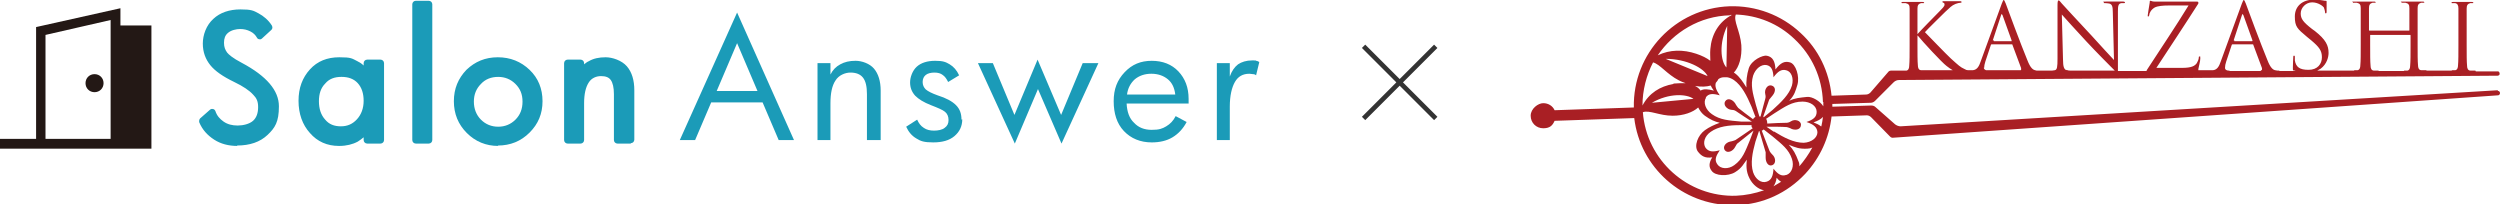 <svg xmlns="http://www.w3.org/2000/svg" id="_レイヤー_2" data-name="レイヤー 2" version="1.1" viewBox="0 0 637.3 52.1">
  <defs>
    <style>
      .cls-1,.cls-2{fill:#1b9bb8;stroke-width:0}.cls-2{fill:#231815}
    </style>
  </defs>
  <path d="M347.6 30.2 366 11.8m-18.4 0L366 30.2" style="fill:none;stroke:#333;stroke-miterlimit:10;stroke-width:1.2px"/>
  <path d="M38.6 6.7v-.2h-7.9V2.1L9.2 6.9v28.5H0v2.5h38.6V6.7Zm-27 28.8V8.9l16.6-3.8v30.3H11.6Z" class="cls-2"/>
  <path d="M24.1 18.9c-1.3 0-2.3 1-2.3 2.3s1 2.3 2.3 2.3 2.3-1 2.3-2.3-1-2.3-2.3-2.3Z" class="cls-2"/>
  <path d="M70.3 27.3c0 2.8-.9 5-2.6 6.6-1.7 1.6-4.1 2.4-7.2 2.4s-3.9-.5-5.5-1.4c-1.6-1-2.7-2.3-3.4-4l2.5-2.2c.5 1.3 1.3 2.4 2.5 3.1 1.2.8 2.5 1.1 4 1.1s3.4-.5 4.5-1.5 1.6-2.4 1.6-4.2-.5-2.7-1.5-3.8c-1-1.1-2.7-2.2-5-3.3-2.8-1.4-4.7-2.7-5.8-4-1.1-1.3-1.7-3-1.7-5s.8-4.2 2.4-5.7c1.6-1.4 3.7-2.2 6.3-2.2s3 .3 4.2.9c1.2.6 2.2 1.6 3.1 2.8l-2.4 2.2c-.5-.8-1.1-1.5-2-1.9-.9-.5-1.9-.7-3-.7s-2.8.4-3.6 1.2c-.9.8-1.3 1.8-1.3 3.2s.3 2.2 1 3c.7.8 2 1.8 4 2.8h.2c5.9 3.2 8.8 6.7 8.8 10.3Z" class="cls-1"/>
  <path d="M60.5 37.2c-2.2 0-4.2-.5-5.9-1.6-1.7-1.1-3-2.5-3.8-4.4-.1-.3 0-.8.2-1l2.5-2.2c.2-.2.5-.3.8-.2.3 0 .5.3.6.5.4 1.2 1.1 2 2.1 2.7 1 .7 2.2 1 3.6 1s3-.4 3.9-1.2c.9-.8 1.3-2 1.3-3.5s-.4-2.3-1.3-3.2c-.9-1-2.5-2.1-4.8-3.2-2.9-1.4-4.9-2.8-6.1-4.3-1.2-1.5-1.9-3.3-1.9-5.5s.9-4.7 2.7-6.3c1.7-1.6 4.1-2.4 6.9-2.4s3.3.3 4.6 1c1.3.7 2.5 1.7 3.4 3.1.2.4.2.8-.1 1.1l-2.4 2.2c-.2.2-.5.3-.7.2-.3 0-.5-.2-.6-.4-.4-.7-.9-1.2-1.7-1.6-.8-.4-1.6-.6-2.6-.6s-2.3.3-3.1 1c-.7.6-1 1.4-1 2.5s.3 1.8.8 2.5c.4.5 1.4 1.4 3.7 2.6 6.4 3.4 9.5 7.1 9.5 11.1s-1 5.5-2.9 7.3c-1.9 1.8-4.5 2.7-7.8 2.7Zm-7.8-6c.6 1.3 1.6 2.2 2.8 3 1.4.9 3.1 1.3 5 1.3 2.8 0 5-.7 6.6-2.2 1.6-1.5 2.3-3.4 2.3-6s-2.8-6.5-8.4-9.5c-2.3-1.2-3.7-2.2-4.4-3.1-.8-1-1.2-2.2-1.2-3.6s.5-2.9 1.6-3.8c1-.9 2.5-1.4 4.2-1.4s2.4.3 3.4.8c.7.4 1.3.8 1.8 1.4l1.1-1c-.7-.8-1.4-1.5-2.3-1.9-1.1-.6-2.3-.8-3.8-.8-2.4 0-4.3.6-5.7 1.9-1.4 1.3-2.1 2.9-2.1 5s.5 3.3 1.4 4.4c1 1.2 2.9 2.5 5.6 3.8 2.5 1.2 4.2 2.4 5.3 3.5 1.2 1.2 1.7 2.7 1.7 4.4s-.6 3.7-1.9 4.8c-1.2 1.1-3 1.7-5.1 1.7s-3.2-.4-4.5-1.3c-1-.6-1.8-1.4-2.3-2.4l-1.1 1Zm44.2 4.5h-3.4v-3.2c-.7 1.3-1.6 2.2-2.8 2.9-1.2.7-2.6 1-4.3 1-2.7 0-5-1-6.7-3-1.8-2-2.6-4.5-2.6-7.6s.9-5.5 2.7-7.4c1.8-1.9 4-2.9 6.8-2.9s3 .3 4.2.9c1.2.6 2.2 1.5 2.8 2.6v-3H97v19.6Zm-3.4-10c0-2.1-.6-3.8-1.8-5.1-1.2-1.2-2.8-1.9-4.7-1.9s-3.5.6-4.8 1.9-1.8 3-1.8 5.1.6 3.9 1.8 5.3c1.2 1.4 2.7 2 4.6 2s3.5-.7 4.8-2.1c1.3-1.4 1.9-3.2 1.9-5.3Z" class="cls-1"/>
  <path d="M86.4 37.2c-3 0-5.5-1.1-7.4-3.3-1.9-2.1-2.9-4.9-2.9-8.2s1-5.9 2.9-8c1.9-2.1 4.4-3.1 7.5-3.1s3.2.3 4.6 1c.6.3 1.1.6 1.6 1.1v-.6c0-.5.4-.9.9-.9H97c.5 0 .9.4.9.9v19.6c0 .5-.4.9-.9.9h-3.4c-.5 0-.9-.4-.9-.9V35c-.5.4-1 .8-1.5 1.1-1.3.7-2.9 1.1-4.7 1.1Zm.1-20.8c-2.5 0-4.6.8-6.2 2.6-1.6 1.8-2.4 4-2.4 6.8s.8 5.2 2.4 7c1.6 1.8 3.6 2.7 6.1 2.7s2.8-.3 3.9-.9c1.1-.6 1.9-1.4 2.5-2.5.2-.4.6-.5 1-.4s.7.4.7.8v2.4h1.6V17.1h-1.6v2.1c0 .4-.3.7-.6.8-.4.1-.8 0-1-.4-.6-1-1.4-1.8-2.5-2.3-1.1-.5-2.3-.8-3.8-.8Zm.4 17.6c-2.1 0-3.9-.8-5.3-2.3-1.3-1.5-2-3.5-2-5.8s.7-4.3 2.1-5.7c1.4-1.5 3.2-2.2 5.4-2.2s4 .7 5.4 2.1c1.3 1.4 2 3.3 2 5.7s-.7 4.4-2.1 5.9c-1.4 1.6-3.2 2.4-5.4 2.4Zm.1-14.4c-1.7 0-3.1.5-4.1 1.7-1.1 1.1-1.6 2.6-1.6 4.5s.5 3.5 1.6 4.7c1 1.2 2.3 1.7 4 1.7s3-.6 4.1-1.8c1.1-1.2 1.7-2.8 1.7-4.7s-.5-3.4-1.5-4.5-2.4-1.6-4.1-1.6Zm22.3 16.1H106V1.1h3.3v34.6Z" class="cls-1"/>
  <path d="M109.3 36.6H106c-.5 0-.9-.4-.9-.9V1.1c0-.5.4-.9.9-.9h3.3c.5 0 .9.4.9.9v34.6c0 .5-.4.9-.9.9Zm-2.5-1.7h1.6V2h-1.6v32.9Zm30.7-9c0 2.9-1 5.4-3.1 7.4-2 2-4.5 3.1-7.4 3.1s-5.3-1-7.4-3.1c-2-2-3-4.5-3-7.4s1-5.4 3-7.4 4.5-3 7.4-3 5.5 1 7.5 3 3 4.4 3 7.3Zm-3.4 0c0-2.1-.7-3.8-2-5.1-1.4-1.3-3.1-2-5.1-2s-3.7.7-5.1 2c-1.4 1.3-2 3-2 5.1s.7 3.8 2.1 5.2c1.4 1.4 3 2.1 5 2.1s3.7-.7 5.1-2.1c1.4-1.4 2-3.1 2-5.2Z" class="cls-1"/>
  <path d="M127 37.2c-3.1 0-5.8-1.1-8-3.3-2.2-2.2-3.3-4.9-3.3-8.1s1.1-5.8 3.2-8c2.2-2.1 4.8-3.2 8-3.2s5.9 1.1 8.1 3.2c2.2 2.1 3.3 4.8 3.3 8s-1.1 5.8-3.3 8c-2.2 2.2-4.9 3.3-8.1 3.3Zm0-20.8c-2.7 0-4.9.9-6.8 2.7-1.8 1.8-2.7 4-2.7 6.7s.9 4.9 2.8 6.8c1.9 1.9 4.1 2.8 6.7 2.8s4.9-.9 6.8-2.8c1.9-1.9 2.8-4.1 2.8-6.8s-.9-4.9-2.8-6.7c-1.9-1.8-4.1-2.7-6.9-2.7Zm0 17.6c-2.2 0-4.1-.8-5.7-2.4-1.5-1.6-2.3-3.5-2.3-5.8s.8-4.2 2.3-5.7c1.5-1.5 3.4-2.3 5.7-2.3s4.1.8 5.7 2.3c1.5 1.5 2.3 3.4 2.3 5.7s-.8 4.3-2.3 5.8c-1.5 1.6-3.4 2.4-5.7 2.4Zm0-14.4c-1.8 0-3.3.6-4.4 1.8-1.2 1.2-1.8 2.7-1.8 4.5s.6 3.4 1.8 4.6c1.2 1.2 2.7 1.8 4.4 1.8s3.2-.6 4.4-1.8c1.2-1.2 1.8-2.7 1.8-4.6s-.6-3.3-1.8-4.5c-1.2-1.2-2.7-1.8-4.4-1.8Zm33.8 16.1h-3.4V24c0-1.9-.3-3.3-1-4.2-.7-.9-1.8-1.3-3.2-1.3s-3 .7-3.8 2c-.9 1.3-1.3 3.3-1.3 5.8v9.4h-3.3V16.1h3.3V19c.6-1.2 1.4-2 2.5-2.6 1.1-.6 2.3-.9 3.9-.9s3.6.7 4.7 2 1.7 3.2 1.7 5.6v12.6Z" class="cls-1"/>
  <path d="M160.8 36.6h-3.4c-.5 0-.9-.4-.9-.9V24c0-1.7-.3-2.9-.8-3.6-.5-.7-1.3-1-2.5-1s-2.4.5-3.1 1.6c-.8 1.2-1.2 3-1.2 5.3v9.4c0 .5-.4.9-.9.9h-3.3c-.5 0-.9-.4-.9-.9V16.1c0-.5.4-.9.9-.9h3.3c.5 0 .9.4.9.9v.3c.4-.3.7-.6 1.2-.8 1.2-.7 2.6-1 4.3-1s4.1.8 5.4 2.3c1.3 1.5 1.9 3.6 1.9 6.1v12.6c0 .5-.4.9-.9.9Zm-2.5-1.7h1.6V23.2c0-2.2-.5-3.8-1.5-5-1-1.1-2.3-1.7-4.1-1.7s-2.5.3-3.4.8c-.9.5-1.6 1.2-2.1 2.2-.2.4-.6.5-1 .5s-.7-.4-.7-.9v-2h-1.6v17.8h1.6v-8.5c0-2.8.5-4.8 1.5-6.3 1-1.6 2.6-2.4 4.6-2.4s3.1.6 3.9 1.7c.8 1.1 1.2 2.6 1.2 4.7v10.8Zm44.1.8h-3.9l-4.1-9.6h-13.1l-4.1 9.6h-3.9l14.6-32.5 14.5 32.5Zm-9.3-12.5L187.9 11l-5.2 12.2h10.5Zm31.3 12.5H221V24c0-1.9-.3-3.3-1-4.2-.7-.9-1.8-1.3-3.2-1.3s-3 .7-3.8 2c-.9 1.3-1.3 3.3-1.3 5.8v9.4h-3.3V16.1h3.3V19c.6-1.2 1.4-2 2.5-2.6 1.1-.6 2.3-.9 3.9-.9s3.6.7 4.7 2 1.7 3.2 1.7 5.6v12.6Zm20.9-5.3c0 1.8-.7 3.2-2 4.3-1.3 1.1-3.1 1.6-5.4 1.6s-3.2-.3-4.3-1c-1.2-.7-2-1.7-2.6-3l2.8-1.8c.4.9.9 1.6 1.7 2.1.7.5 1.6.7 2.6.7s2.1-.2 2.7-.7c.7-.5 1-1.1 1-2s-.3-1.6-.9-2.1c-.6-.5-1.8-1-3.6-1.7s-3.1-1.5-4-2.4c-.9-1-1.3-2.1-1.3-3.4s.6-3 1.7-4 2.7-1.5 4.7-1.5 2.7.3 3.7.9 1.8 1.5 2.4 2.8l-2.8 1.7c-.4-.8-.8-1.4-1.4-1.8-.5-.4-1.2-.6-2.1-.6s-1.7.2-2.2.6-.8 1-.8 1.8.3 1.4.8 1.9c.6.5 1.6 1 3 1.5 2.2.7 3.7 1.5 4.7 2.5s1.4 2.2 1.4 3.7ZM280 16.1l-9.4 20.5-6-13.9-5.9 13.9-9.4-20.5h3.8l5.5 13.2 5.9-14.1 6 14.1 5.5-13.2h3.9Zm22.9 10.3h-15.7c.1 2.1.7 3.8 1.9 4.9 1.1 1.2 2.6 1.8 4.5 1.8s2.7-.3 3.7-.9c1-.6 1.8-1.4 2.4-2.6l2.8 1.5c-.9 1.7-2.1 3-3.6 3.9-1.5.9-3.3 1.3-5.3 1.3-2.9 0-5.3-1-7.1-2.9-1.8-1.9-2.6-4.5-2.6-7.6s.9-5.4 2.8-7.4 4.1-2.9 6.9-2.9 5.1.9 6.8 2.7 2.6 4.1 2.6 7v1.2Zm-3.3-2.3c-.2-1.7-.8-3-1.9-3.9-1.1-.9-2.5-1.4-4.2-1.4s-3.1.5-4.2 1.4c-1.1 1-1.8 2.3-2 3.9h12.3Zm21.4-8.2-.8 3.3c-.2-.2-.5-.3-.8-.3-.3 0-.6-.1-.9-.1-1.7 0-2.9.7-3.7 2.1-.8 1.4-1.3 3.5-1.3 6.3v8.5h-3.3V16.1h3.3v3.4c.5-1.4 1.2-2.4 2.1-3.1.9-.6 2.1-1 3.6-1s.7 0 1 .1c.3 0 .6.2.8.3Z" class="cls-1"/>
  <path d="m636.8 23-152.3 9.2c-.5 0-1-.2-1.4-.5l-5-4.4c-.3-.3-.7-.4-1.1-.4l-9.9.3v-.7l9.8-.3c.4 0 .8-.2 1.1-.5l4.7-4.7c.4-.4.9-.6 1.4-.6l152.6-1.1c.3 0 .6-.3.5-.6 0-.3-.3-.6-.6-.5h-5.5v-.1s0-.1-.2-.1h-1.1c-.7 0-.9-.6-.9-1.3-.1-1-.1-2.9-.1-5.2V2.2c0-.8.2-1.2.9-1.4h.6c.2 0 .2 0 .2-.1s-.1-.2-.4-.2h-4.7c-.8 0-.4 0-.4.2s0 .1.2.1h.7c.5.1.8.5.8 1.3v9.3c0 2.3 0 4.2-.1 5.2 0 .7-.2 1.2-.7 1.3h-.7c-.2 0-.2 0-.2.1h-6.4s0-.1-.2-.1h-1.1c-.7 0-.9-.6-.9-1.3-.1-1-.1-2.9-.1-5.2V2.1c0-.8.2-1.2.9-1.4h.6c.2 0 .2 0 .2-.1s-.1-.2-.4-.2h-5c-1.1 0-.4 0-.4.2s0 .1.2.1h.8c.8.2 1 .5 1 1.4v5.6c0 .1 0 .1-.1.1H604s-.1 0-.1-.1V2.1c0-.8.2-1.2.9-1.4h.6c.2 0 .2 0 .2-.1s-.1-.2-.4-.2h-5c-1.1 0-.4 0-.4.2s0 .1.2.1h.8c.8.2 1 .5 1 1.4v9.3c0 2.3 0 4.2-.1 5.2 0 .7-.2 1.2-.7 1.3h-.7c-.2 0-.2 0-.2.1h-9.4c.3-.2.6-.3.9-.5 1.6-1.2 2-3 2-4 0-1.9-.7-3.4-3.5-5.6l-.7-.5c-2.3-1.8-2.9-2.6-2.9-4s1.3-2.8 2.9-2.8 2.8 1 3 1.3c.1.3.3.9.3 1.2 0 .2 0 .3.2.3s.2-.2.2-.5V.4c0-.1 0-.2-.2-.2s-.4 0-.8-.1c-.6-.1-1.3-.2-2.2-.2-3 0-4.9 1.7-4.9 4.3s.6 3.1 3.1 5.2l1.1.9c2 1.7 2.7 2.6 2.7 4.3s-1.1 3.2-3.4 3.2-3.2-.7-3.5-2.4v-.9c0-.2 0-.3-.2-.3s-.2.1-.2.4c0 .4-.1 1.3-.1 2.5s0 .7.4.9c0 0 .2 0 .3.1h-4.1s0-.1-.2-.1-.6 0-.9-.1c-.5-.1-1.2-.5-2-2.6-1.5-3.6-5.2-13.5-5.5-14.4-.3-.7-.4-.9-.5-.9s-.2.1-.5.9l-5.4 14.8c-.4 1.2-.9 2.1-2 2.2h-3.7v-.3c.1-.6.5-2 .5-2.7s0-.5-.2-.5-.2.1-.2.4c0 .3-.3 1-.5 1.3-.5.7-1.3 1.2-3.8 1.2h-6.5c3.6-5.5 7.2-10.9 10.7-16.4V.6c0-.1-.1-.2-.5-.2h-10.7c-.6 0-.8-.2-1-.2s-.2.1-.2.5c-.1.7-.5 2.9-.5 3.2s0 .3.1.3.2 0 .3-.4c0-.5.5-1.4 1.4-1.9.8-.4 2.2-.5 3.4-.5h5.2c-3.3 5.4-6.9 10.7-10.4 16.1-.3.4-.3.5-.3.6h-7.3V2.9c0-1.4.1-2 .9-2.1h.6c.2 0 .3 0 .3-.2 0-.1-.2-.2-.4-.2h-4.5c-1.1 0-.5 0-.5.2s0 .2.2.2.7 0 1.2.1c.7.2.9.7.9 2.3l.3 12.1c-.8-.8-3.4-3.7-5.7-6.2-3.7-3.9-7.2-7.8-7.6-8.2-.2-.2-.6-.8-.8-.8s-.3.3-.3 1.2v13.6c0 2.2-.1 2.9-.7 3-.2 0-.5.1-.7.1h-3.7c-.2 0-.4 0-.6-.1-.5-.1-1.2-.5-2-2.6-1.5-3.6-5.2-13.5-5.5-14.4-.3-.7-.4-.9-.5-.9s-.2.1-.5.9l-5.4 14.8c-.4 1.2-.9 2.1-2 2.2h-1.2c-.3 0-.6-.1-.9-.3-1.1-.5-1.5-.9-3.5-2.7-1-.9-5.9-6-6.6-6.7.5-.6 4.6-4.6 5.2-5.2 1.1-1 1.6-1.6 2.6-2 .5-.2 1-.3 1.3-.3s.2 0 .2-.2 0-.2-.4-.2h-4.1c-.5 0-.3 0-.3.2s0 .1.2.2c.2 0 .3.2.3.5 0 .4-.6 1-1.3 1.7-.9.9-5.2 5.3-5.6 5.8V2.2c0-.8.2-1.2.9-1.4h.6c.2 0 .2 0 .2-.1s-.1-.2-.4-.2h-4.9c-1 0-.4 0-.4.2s0 .1.2.1h.8c.8.2 1 .5 1 1.4v9.3c0 2.3 0 4.2-.1 5.2 0 .7-.2 1.2-.7 1.3h-3.9c-.3 0-.6.1-.8.4l-4.5 5.2c-.3.3-.7.5-1.1.5l-8.8.3c-.6-6.1-3.3-11.8-7.9-16-4.9-4.6-11.4-7-18.1-6.8-13.8.5-24.7 12-24.4 25.8l-20.2.7c-.5-1.1-1.6-1.8-2.9-1.8s-3.2 1.4-3.2 3.2 1.4 3.2 3.2 3.2 2.4-.8 2.9-1.9l20.3-.7c1.5 12.6 12.3 22.2 25.1 22.2h.9c6.8-.2 13-3.1 17.6-8 3.8-4.1 6.1-9.2 6.7-14.6l9-.3c.4 0 .8.2 1.1.5l4.8 4.9c.2.2.5.4.9.3l154.1-10.8c.3 0 .5-.3.5-.6s-.3-.6-.6-.5Zm-30.5-5h-1.1c-.7 0-.9-.6-.9-1.3-.1-1-.1-2.9-.1-5.2V9c0-.1 0-.1.1-.1h10.1s.1 0 .1.1v2.5c0 2.3 0 4.2-.1 5.2 0 .7-.2 1.2-.7 1.3h-.7c-.2 0-.2 0-.2.1h-6.4s0-.1-.2-.1Zm-36.9-7.7 2.1-6.4c.1-.4.2-.4.4 0l2.3 6.4s0 .2-.1.2h-4.5s-.1 0 0-.2Zm-1.1 7.7h-.2c-.4 0-.9-.2-.9-.7s.1-1 .3-1.6l1.4-4.2c0-.1.1-.2.2-.2h5.1c.1 0 .2 0 .2.1l2.2 5.9c.1.4 0 .6-.1.6 0 0-.2 0-.2.2h-7.9s0-.1-.2-.1Zm-41.5-.1c-.6-.2-.9-.8-.9-2.8l-.3-11.4c.8.9 3.5 3.9 6.2 6.8 2.5 2.7 6 6.2 6.2 6.4l1.1 1.1h-11.2c-.3 0-.7 0-1.1-.2ZM508 10.3l2.1-6.4c.1-.4.2-.4.4 0l2.3 6.4v.2h-4.5s-.1 0 0-.2Zm-2.2 7c0-.4.1-1 .3-1.6l1.4-4.2c0-.1.1-.2.2-.2h5.1c.1 0 .2 0 .2.1l2.2 5.9c.1.4 0 .6-.1.6h-8.8c-.3-.1-.6-.3-.6-.7Zm-16 .6c-.7 0-.9-.6-.9-1.3-.1-1-.1-2.9-.1-5.2V9.1h.1c1.1 1.4 6.2 6.9 7.3 7.7.6.5 1.1.8 1.6 1.1h-7.9Zm-25 8.1v1.1c-.8-1.3-2.8-2.5-4.1-2.4-1.9.2-3.2.3-4.6 1 1.4-1.5 1.6-2.5 2.1-4.1.6-2.1-.4-5.3-1.9-5.7-1.4-.4-2.4.1-3.7 1.8-.1-2.1-.7-3.2-2.2-3.5-1-.2-3.9 1.1-4.6 3.2-.5 1.6-.7 3.4-.6 4.9-.8-1.3-1.7-2.7-2.9-3.6 0 0-.2-.1-.3-.2 1.3-1.4 2.1-3.9 1.9-7-.3-3.6-2.1-6.2-1.4-7.8 5.6.2 10.8 2.3 14.9 6.2 4.5 4.2 7.1 9.9 7.3 16.1Zm-.6 6.2c-.5-.4-1.1-.7-1.9-1 1.1-.4 1.9-.8 2.4-1.4-.1.8-.2 1.6-.4 2.4Zm-8.9 12.4c-1.2.4-2.1-.2-3.2-1.6-.1 1.8-.5 2.9-1.7 3.3-1.4.5-2.9-.6-3.5-2.4-.7-2.3-.2-4.9.6-7.8l.9-2.7h.1c.5 1.8 1.2 4 1.6 5.4v1.4c0 1.2.7 2.3 1.7 1.9 1-.4.9-1.9 0-2.7-.5-.5-.7-.9-.7-.9-.5-1.3-1.3-3.4-2-5.2.2 0 .3-.2.5-.3l2.3 1.8c2.4 2 4.1 3.3 4.9 5.7.6 1.8 0 3.6-1.4 4.1Zm-1.2 1.7c-.7.4-1.3.8-2 1.2.4-.6.7-1.3.8-2.2.4.5.8.9 1.3 1.1Zm-19.3-8.6c-.8-1.2-.3-3 1.3-4.1 2-1.4 4.6-1.7 7.6-1.7h2.8v.3c0 .2.2.4.3.5-1.5 1-3.3 2.3-4.4 3 0 0-.7.3-1.4.4-1.2.3-1.9 1.4-1.3 2.2.7.9 2.1.2 2.6-.8.3-.6.6-1 .7-1 1-.8 2.6-2.1 4-3.2l-.9 2.4c-1.2 2.9-1.9 4.9-4 6.4-1.5 1.1-3.5 1-4.3-.2-.8-1.1-.4-2.1.6-3.6-1.8.5-2.8.4-3.6-.6Zm-1.3-14.6c-.3-.5-.8-.9-1.4-1.2 1.6.3 3 .2 4-.1.2.4.4.8.8 1.3-1.5-.4-2.6-.5-3.4 0Zm-6.9-1.7c-3.4.6-6.2 2.3-7.9 5.5 0-3.9 1-7.7 2.7-11 1.8.5 3.5 3 6.6 4.6.6.3 1.1.5 1.7.7-.9 0-1.9 0-3.1.1Zm5.1 3.8-10.6 1c4.3-2.5 8.9-2.3 10.6-1ZM424.6 15c5.4 0 9.8 2.4 10.7 4.4L424.6 15Zm15.5 2.2c-1.5-1.6-1.9-6.2.2-10.6l-.2 10.6Zm-5.3 7.7c.7-1.1 1.8-1.1 3.6-.6-.9-1.3-1.3-2.3-1-3.2.2-.2.4-.5.6-.8v-.1c.4-.3.9-.5 1.4-.5h.9c.6.1 1.1.3 1.7.7 2 1.4 3.3 4 4.5 6.8l1 2.6c-.2.1-.5.3-.6.6-1.4-1-2.9-2.2-3.8-2.9 0 0-.5-.6-.8-1.2-.7-1-1.9-1.4-2.5-.5-.6.9.4 2.1 1.6 2.2.7 0 1.1.3 1.1.3 1 .7 2.7 1.8 4.1 2.7h-2.7c-3.2-.3-5.4-.4-7.5-1.9-1.6-1.1-2.3-3-1.5-4.2Zm14.7 4.8c.5-1.5 1.1-3.2 1.5-4.3 0 0 .5-.6.9-1.1.8-1 .8-2.2-.3-2.5-1-.3-1.9 1-1.6 2.2.2.7 0 1.1 0 1.2-.3 1.1-.8 2.9-1.2 4.5h-.3l-.9-3c-.8-3-1.4-5-.7-7.4.6-1.8 2.1-3 3.5-2.7 1.2.3 1.6 1.3 1.7 3.1 1.1-1.5 2-2.1 3.2-1.8 1.4.3 2 2.1 1.5 3.9-.7 2.3-2.7 4.2-4.9 6.2l-2.3 1.9Zm2.7 3.9-1.9-1.3c1.8 0 3.9 0 5.2.1 0 0 .8.2 1.3.5 1.2.4 2.3 0 2.3-1.1s-1.6-1.5-2.5-.9c-.6.4-1.1.4-1.1.4-1.3 0-3.3.1-5 .2 0-.3 0-.5-.1-.8 0-.1-.1-.3-.2-.4l2.1-1.4c2.7-1.7 4.5-3 7.2-3 2 0 3.6 1.1 3.6 2.6 0 1.3-.8 2-2.6 2.6 1.8.6 2.7 1.3 2.8 2.6 0 1.4-1.5 2.6-3.5 2.7-2.5 0-5-1.3-7.6-2.9ZM441 3.8h.5c-3.4 1.8-5.2 5-5.5 8.7-.1 1.1 0 2.1 0 3-.9-.7-2.1-1.3-3.6-1.8-3.3-1.1-6.7-1.1-9.8.4 4-5.9 10.7-10 18.4-10.2Zm1.6 46.1c-12.4.4-22.9-9.1-23.8-21.3 1.7-.6 4.2.9 7.6.9 2.8 0 5.2-.9 6.5-2.1.4.8 1 1.6 1.7 2.1 1.4 1 2.5 1.5 3.8 1.8-1.4.5-2.7 1.1-3.8 1.9-1.8 1.3-2.8 4-1.8 5.4.9 1.2 1.9 1.8 3.7 1.5-.9 1.4-.9 2.5-.2 3.4.9 1.4 4.2 1.5 6 .4 1.8-1.1 2.2-2.2 3-3.2-.1 1.2-.3 2.9.7 4.8.8 1.6 2.3 2.8 3.7 3-2.3.8-4.7 1.3-7.2 1.4Zm16.1-7.4c0-.5 0-.9-.2-1.3-.8-2.1-1.3-3-2.5-4.3 1.7.7 2.7 1.1 4.7 1 .4 0 .9-.1 1.3-.3-.9 1.7-2.1 3.4-3.4 4.9Z" style="fill:#a91f24;stroke-width:0"/>
</svg>
